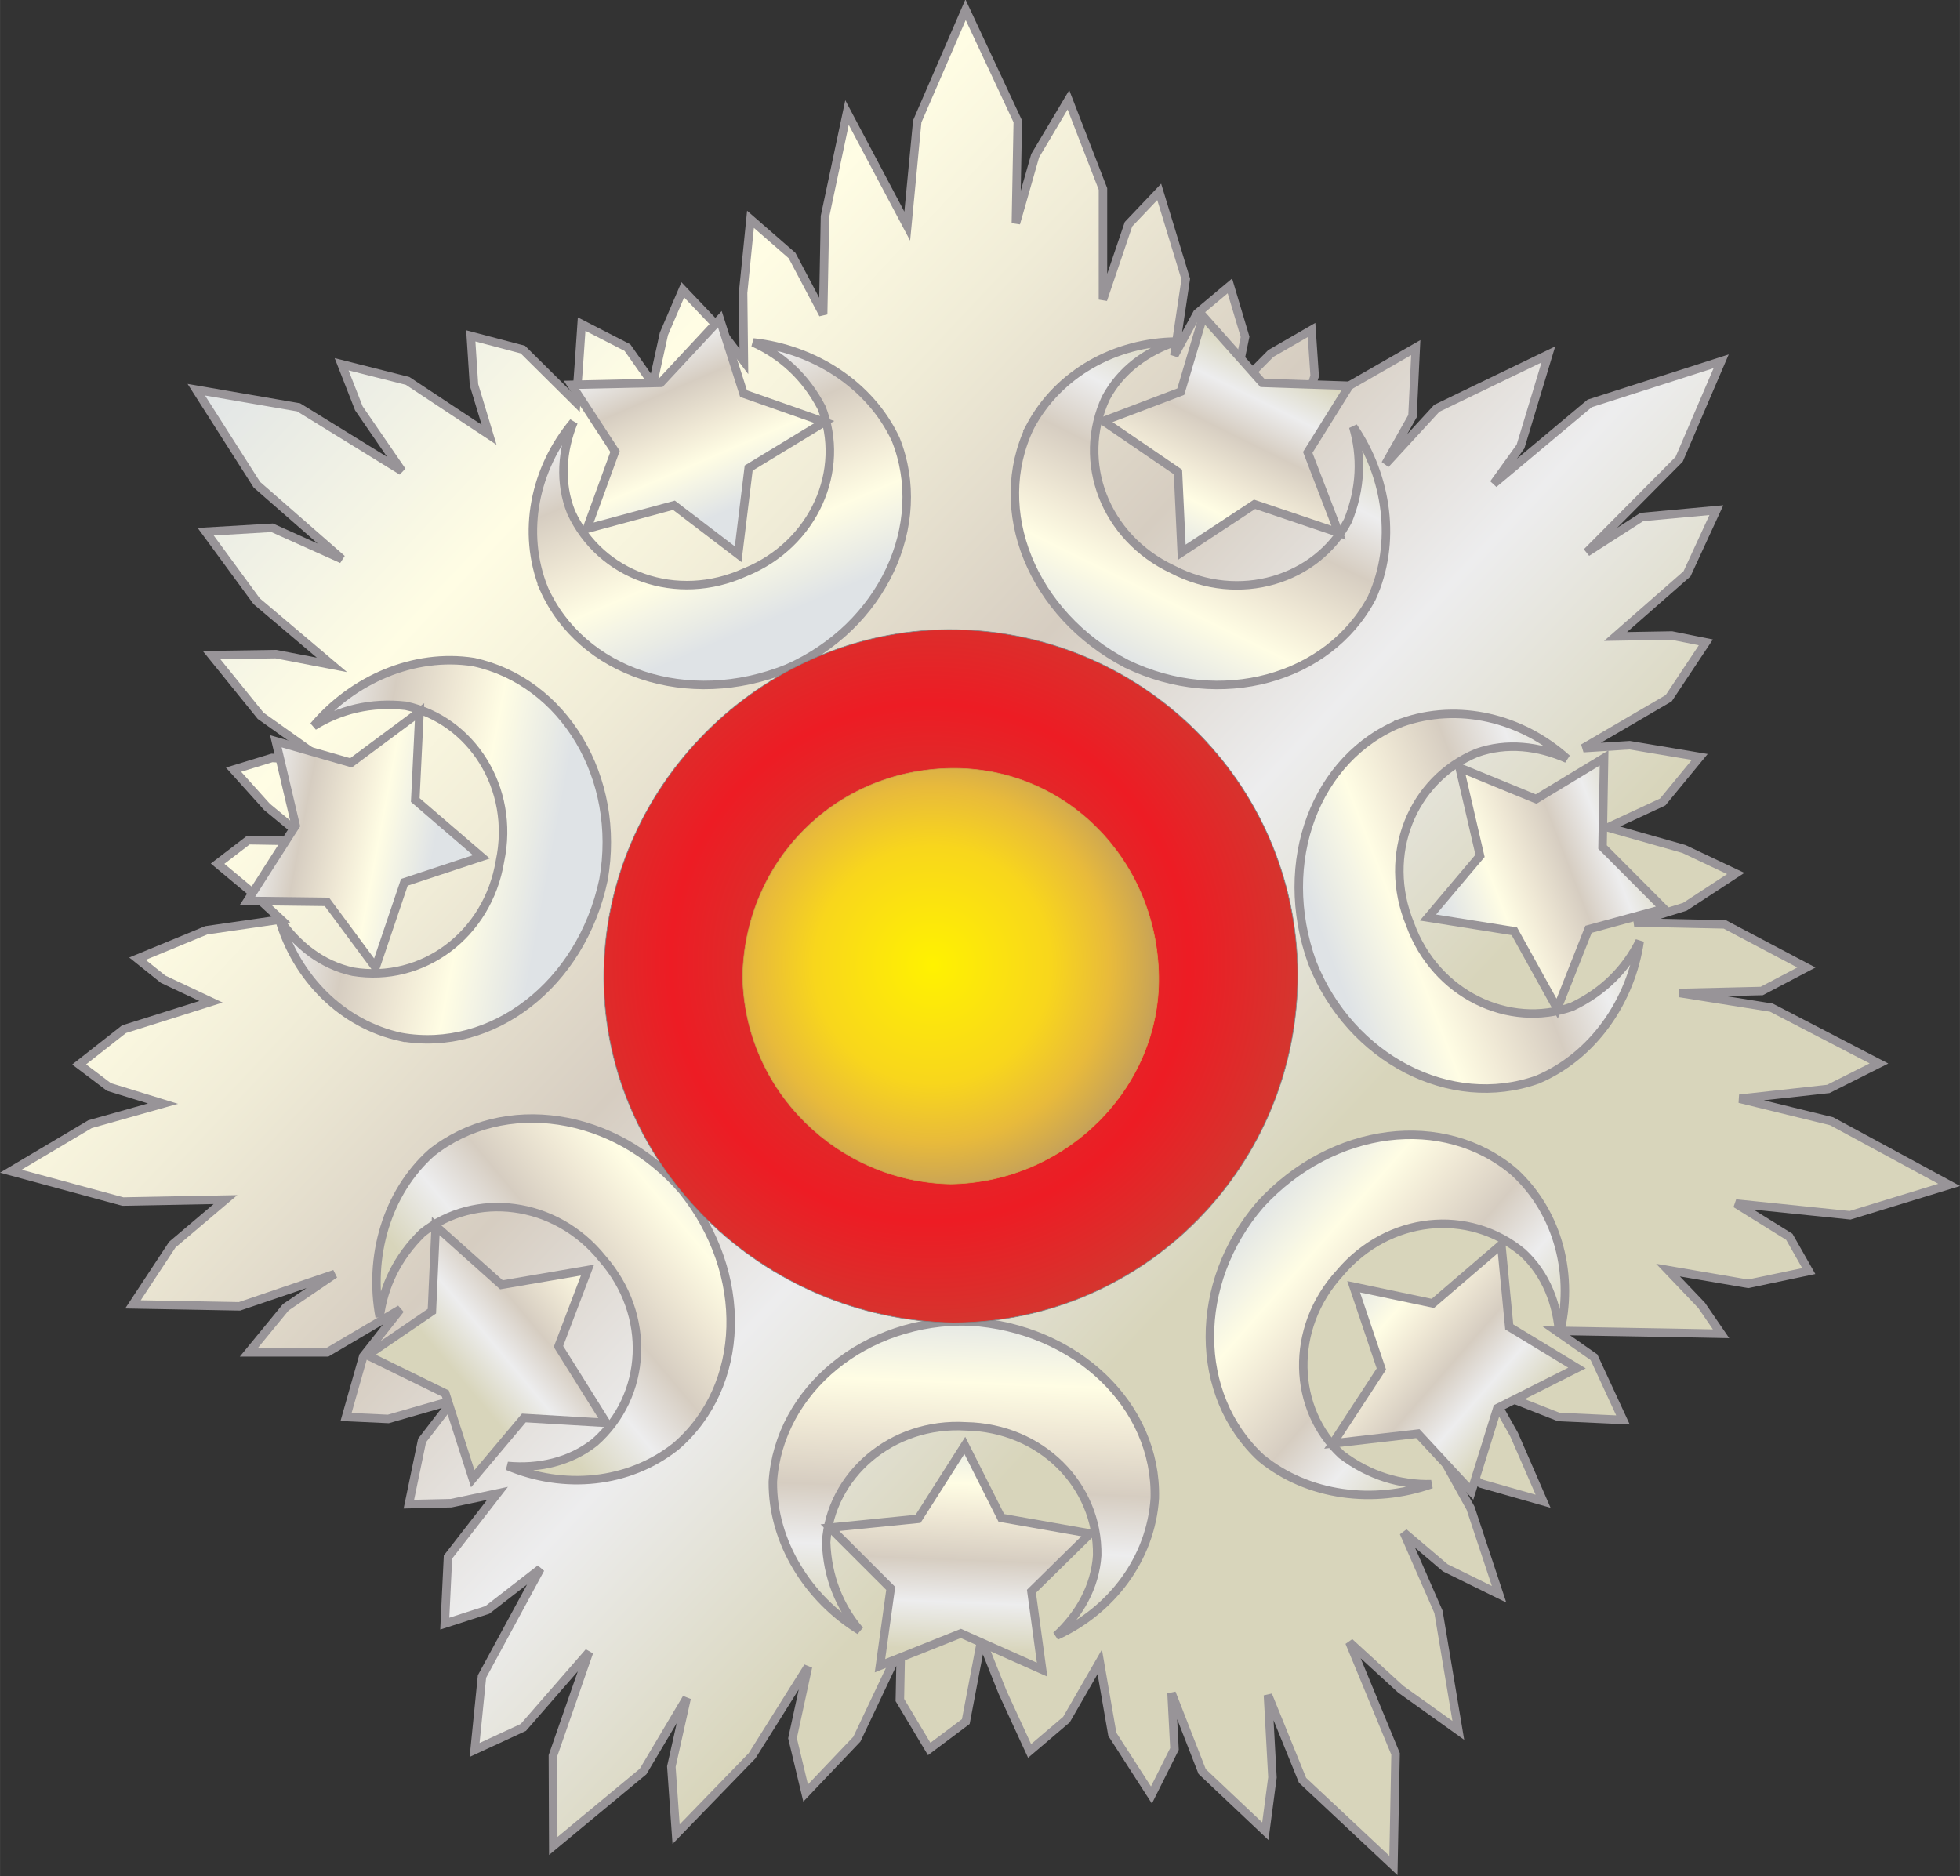 <?xml version="1.0" encoding="UTF-8"?>
<svg width="338.05mm" height="323.59mm" version="1.1" viewBox="0 0 1197.8 1146.6" xmlns="http://www.w3.org/2000/svg">
<rect x="0" y="0" width="1197.8" height="1146.6" fill="#333333" stroke="none"/>
<defs>
<linearGradient id="q" x1="-2320.9" x2="-2217.8" y1="8141.2" y2="8047.7" gradientTransform="matrix(1 .019 .019 -1 2081 9249.7)" gradientUnits="userSpaceOnUse">
<stop stop-color="#DFE3E6" offset=".006"/>
<stop stop-color="#FFFDE4" offset=".253"/>
<stop stop-color="#F0ECD7" offset=".395"/>
<stop stop-color="#D6CDC1" offset=".596"/>
<stop stop-color="#EDEDEE" offset=".786"/>
<stop stop-color="#D8D5BB" offset="1"/>
</linearGradient>
<linearGradient id="p" x1="14181" x2="14213" y1="-1889.2" y2="-1889.2" gradientTransform="matrix(-.395 -.919 .919 -.395 7304 13387)" gradientUnits="userSpaceOnUse">
<stop stop-color="#DFE3E6" offset=".006"/>
<stop stop-color="#FFFDE4" offset=".253"/>
<stop stop-color="#EFE8D5" offset=".401"/>
<stop stop-color="#D6CDC1" offset=".596"/>
<stop stop-color="#EDEDEE" offset=".786"/>
<stop stop-color="#D8D5BB" offset="1"/>
</linearGradient>
<linearGradient id="o" x1="14193" x2="14216" y1="-1889" y2="-1889" gradientTransform="matrix(-.395 -.919 .919 -.395 7304 13387)" gradientUnits="userSpaceOnUse">
<stop stop-color="#DFE3E6" offset=".006"/>
<stop stop-color="#FFFDE4" offset=".253"/>
<stop stop-color="#EFE8D5" offset=".401"/>
<stop stop-color="#D6CDC1" offset=".596"/>
<stop stop-color="#EDEDEE" offset=".786"/>
<stop stop-color="#D8D5BB" offset="1"/>
</linearGradient>
<linearGradient id="n" x1="7845.1" x2="7877.1" y1="-7249.4" y2="-7249.4" gradientTransform="matrix(.444 -.896 .896 .444 3013.2 11355)" gradientUnits="userSpaceOnUse">
<stop stop-color="#DFE3E6" offset=".006"/>
<stop stop-color="#FFFDE4" offset=".253"/>
<stop stop-color="#EFE8D5" offset=".401"/>
<stop stop-color="#D6CDC1" offset=".596"/>
<stop stop-color="#EDEDEE" offset=".786"/>
<stop stop-color="#D8D5BB" offset="1"/>
</linearGradient>
<linearGradient id="m" x1="7857.8" x2="7880.6" y1="-7249.1" y2="-7249.1" gradientTransform="matrix(.444 -.896 .896 .444 3013.2 11355)" gradientUnits="userSpaceOnUse">
<stop stop-color="#DFE3E6" offset=".006"/>
<stop stop-color="#FFFDE4" offset=".253"/>
<stop stop-color="#EFE8D5" offset=".401"/>
<stop stop-color="#D6CDC1" offset=".596"/>
<stop stop-color="#EDEDEE" offset=".786"/>
<stop stop-color="#D8D5BB" offset="1"/>
</linearGradient>
<linearGradient id="l" x1="13694" x2="13726" y1="7393.3" y2="7393.3" gradientTransform="matrix(-.983 -.185 .185 -.983 12035 10929)" gradientUnits="userSpaceOnUse">
<stop stop-color="#DFE3E6" offset=".006"/>
<stop stop-color="#FFFDE4" offset=".253"/>
<stop stop-color="#EFE8D5" offset=".401"/>
<stop stop-color="#D6CDC1" offset=".596"/>
<stop stop-color="#EDEDEE" offset=".786"/>
<stop stop-color="#D8D5BB" offset="1"/>
</linearGradient>
<linearGradient id="k" x1="13706" x2="13729" y1="7393.6" y2="7393.6" gradientTransform="matrix(-.983 -.185 .185 -.983 12035 10929)" gradientUnits="userSpaceOnUse">
<stop stop-color="#DFE3E6" offset=".006"/>
<stop stop-color="#FFFDE4" offset=".253"/>
<stop stop-color="#EFE8D5" offset=".401"/>
<stop stop-color="#D6CDC1" offset=".596"/>
<stop stop-color="#EDEDEE" offset=".786"/>
<stop stop-color="#D8D5BB" offset="1"/>
</linearGradient>
<linearGradient id="j" x1="6646.6" x2="6678.6" y1="12073" y2="12073" gradientTransform="matrix(-.766 .642 -.642 -.766 12805 6141)" gradientUnits="userSpaceOnUse">
<stop stop-color="#DFE3E6" offset=".006"/>
<stop stop-color="#FFFDE4" offset=".253"/>
<stop stop-color="#EFE8D5" offset=".401"/>
<stop stop-color="#D6CDC1" offset=".596"/>
<stop stop-color="#EDEDEE" offset=".786"/>
<stop stop-color="#D8D5BB" offset="1"/>
</linearGradient>
<linearGradient id="i" x1="6659.3" x2="6682.1" y1="12073" y2="12073" gradientTransform="matrix(-.766 .642 -.642 -.766 12805 6141)" gradientUnits="userSpaceOnUse">
<stop stop-color="#DFE3E6" offset=".006"/>
<stop stop-color="#FFFDE4" offset=".253"/>
<stop stop-color="#EFE8D5" offset=".401"/>
<stop stop-color="#D6CDC1" offset=".596"/>
<stop stop-color="#EDEDEE" offset=".786"/>
<stop stop-color="#D8D5BB" offset="1"/>
</linearGradient>
<linearGradient id="h" x1="-1071.8" x2="-1039.9" y1="9912.9" y2="9912.9" gradientTransform="matrix(-.039 .999 -.999 -.039 9847.8 2629)" gradientUnits="userSpaceOnUse">
<stop stop-color="#DFE3E6" offset=".006"/>
<stop stop-color="#FFFDE4" offset=".253"/>
<stop stop-color="#EFE8D5" offset=".401"/>
<stop stop-color="#D6CDC1" offset=".596"/>
<stop stop-color="#EDEDEE" offset=".786"/>
<stop stop-color="#D8D5BB" offset="1"/>
</linearGradient>
<linearGradient id="g" x1="-1059.2" x2="-1036.4" y1="9913.1" y2="9913.1" gradientTransform="matrix(-.039 .999 -.999 -.039 9847.8 2629)" gradientUnits="userSpaceOnUse">
<stop stop-color="#DFE3E6" offset=".006"/>
<stop stop-color="#FFFDE4" offset=".253"/>
<stop stop-color="#EFE8D5" offset=".401"/>
<stop stop-color="#D6CDC1" offset=".596"/>
<stop stop-color="#EDEDEE" offset=".786"/>
<stop stop-color="#D8D5BB" offset="1"/>
</linearGradient>
<linearGradient id="f" x1="-4665.5" x2="-4633.6" y1="2201.9" y2="2201.9" gradientTransform="matrix(.751 .66 -.66 .751 4972.6 2584)" gradientUnits="userSpaceOnUse">
<stop stop-color="#DFE3E6" offset=".006"/>
<stop stop-color="#FFFDE4" offset=".253"/>
<stop stop-color="#EFE8D5" offset=".401"/>
<stop stop-color="#D6CDC1" offset=".596"/>
<stop stop-color="#EDEDEE" offset=".786"/>
<stop stop-color="#D8D5BB" offset="1"/>
</linearGradient>
<linearGradient id="e" x1="-4652.9" x2="-4630.1" y1="2202.2" y2="2202.2" gradientTransform="matrix(.751 .66 -.66 .751 4972.6 2584)" gradientUnits="userSpaceOnUse">
<stop stop-color="#DFE3E6" offset=".006"/>
<stop stop-color="#FFFDE4" offset=".253"/>
<stop stop-color="#EFE8D5" offset=".401"/>
<stop stop-color="#D6CDC1" offset=".596"/>
<stop stop-color="#EDEDEE" offset=".786"/>
<stop stop-color="#D8D5BB" offset="1"/>
</linearGradient>
<linearGradient id="d" x1="698.56" x2="730.52" y1="-6495.5" y2="-6495.5" gradientTransform="matrix(.933 -.359 .359 .933 1701.9 7449.3)" gradientUnits="userSpaceOnUse">
<stop stop-color="#DFE3E6" offset=".006"/>
<stop stop-color="#FFFDE4" offset=".253"/>
<stop stop-color="#EFE8D5" offset=".401"/>
<stop stop-color="#D6CDC1" offset=".596"/>
<stop stop-color="#EDEDEE" offset=".786"/>
<stop stop-color="#D8D5BB" offset="1"/>
</linearGradient>
<linearGradient id="c" x1="711.21" x2="734.02" y1="-6495.3" y2="-6495.3" gradientTransform="matrix(.933 -.359 .359 .933 1701.9 7449.3)" gradientUnits="userSpaceOnUse">
<stop stop-color="#DFE3E6" offset=".006"/>
<stop stop-color="#FFFDE4" offset=".253"/>
<stop stop-color="#EFE8D5" offset=".401"/>
<stop stop-color="#D6CDC1" offset=".596"/>
<stop stop-color="#EDEDEE" offset=".786"/>
<stop stop-color="#D8D5BB" offset="1"/>
</linearGradient>
<radialGradient id="b" cx="2662.4" cy="-50.803" r="16.622" gradientTransform="matrix(35.099 .653 -.654 35.064 -93189 598.15)" gradientUnits="userSpaceOnUse">
<stop stop-color="#BA513A" offset="0"/>
<stop stop-color="#ED1C24" offset=".53"/>
<stop stop-color="#BA513A" offset="1"/>
</radialGradient>
<radialGradient id="a" cx="2662.5" cy="-50.733" r="8.764" gradientTransform="matrix(35.099 .653 -.654 35.064 -93189 598.15)" gradientUnits="userSpaceOnUse">
<stop stop-color="#FFF200" offset="0"/>
<stop stop-color="#F8D61C" offset=".46"/>
<stop stop-color="#E8BA3B" offset=".69"/>
<stop stop-color="#BA9963" offset=".95"/>
<stop stop-color="#A78B6B" offset="1"/>
</radialGradient>
</defs>
<g transform="translate(247.49 46.636)">
<g transform="matrix(.512 0 0 .512 171.5 257)">
<polygon transform="matrix(11.702 0 0 11.69 522 -12732)" points="43.392 1074.6 40.554 1084 37.817 1087.8 47.607 1079.6 61.021 1075.3 56.737 1085.3 47.32 1094.8 52.926 1091.2 60.532 1090.5 57.538 1097 50.245 1103.4 55.983 1103.3 59.459 1104 55.671 1109.7 46.954 1114.8 51.682 1114.5 58.837 1115.7 55.057 1120.3 49.467 1122.9 57.225 1125.1 62.508 1127.6 57.32 1131 52.158 1132.6 61.387 1132.8 69.716 1137.2 65.159 1139.6 56.745 1139.8 66.147 1141.3 77.118 1147 71.949 1149.6 62.896 1150.6 72.291 1152.9 84.282 1159.4 74.172 1162.5 62.508 1161.3 67.973 1164.7 69.959 1168.2 63.775 1169.5 55.6 1168.1 59.024 1171.7 61.013 1174.6 55.896 1174.5 44.201 1174.3 48.05 1177 51.006 1183.4 44.45 1183.1 37.318 1180.3 39.9 1184.9 42.855 1191.7 36.525 1189.9 32.676 1187.4 35.453 1192.4 38.368 1201.2 32.88 1198.5 28.647 1194.9 32.187 1203 34.209 1215.1 28.338 1210.9 23.103 1206.1 27.808 1217.5 27.591 1228.9 18.321 1220.2 14.791 1211.5 15.25 1219.9 14.525 1225.4 8.079 1219.3 4.96 1211.3 5.256 1217 2.907 1221.7 -1.082 1215.5 -2.365 1208.1 -5.764 1214 -9.521 1217.2 -12.281 1211.2 -14.433 1205.8 -16.029 1214.2 -19.761 1217 -22.754 1212 -22.646 1206.5 -27.142 1216 -32.366 1221.5 -33.704 1215.9 -32.125 1208.6 -37.833 1217.7 -45.579 1225.7 -46.063 1218.8 -44.499 1211.8 -48.946 1219.3 -58.108 1226.9 -58.146 1217.7 -54.461 1207.1 -61.162 1214.8 -66.133 1217.1 -65.379 1209.6 -59.421 1198.6 -64.834 1202.8 -69.175 1204.2 -68.847 1197.4 -63.8 1190.9 -68.53 1191.9 -72.837 1192 -71.49 1185.5 -68.334 1181.4 -74.935 1183.3 -79.243 1183.1 -77.487 1176.9 -73.708 1172.1 -81.165 1176.5 -89.166 1176.5 -85.396 1171.9 -80.402 1168.5 -90.109 1171.8 -100.98 1171.6 -96.967 1165.5 -91.546 1160.9 -102.01 1161.1 -113.44 1158 -105.36 1153.2 -97.916 1151.1 -103.43 1149.4 -106.47 1147.1 -101.89 1143.5 -93.017 1140.7 -97.9 1138.4 -100.52 1136.3 -93.497 1133.4 -85.885 1132.3 -89.113 1129.3 -92.347 1126.6 -89.221 1124.2 -83.071 1124.3 -87.308 1120.8 -90.721 1117 -86.803 1115.8 -81.484 1116.1 -87.954 1111.5 -92.962 1105.3 -86.406 1105.2 -80.683 1106.3 -88.359 1099.8 -93.562 1092.7 -86.78 1092.3 -79.663 1095.5 -88.342 1087.9 -94.518 1078.2 -84.08 1080 -73.545 1086.5 -77.938 1080.1 -79.696 1075.6 -72.962 1077.3 -64.655 1082.8 -66.196 1077.7 -66.522 1072.7 -61.211 1074.1 -55.775 1079.5 -55.494 1075.6 -55.214 1071.5 -50.541 1073.9 -47.943 1077.6 -46.824 1072.5 -44.896 1068 -41.474 1071.6 -38.666 1075.3 -38.745 1068.3 -37.99 1060.8 -33.75 1064.5 -30.579 1070.5 -30.392 1060.5 -28.145 1049.9 -22.001 1061.5 -20.981 1050.8 -16.051 1039.4 -10.725 1050.8 -10.92 1061.2 -8.95 1054.3 -5.56 1048.6 -2.038 1057.7 -2.038 1069 0.567 1061.3 3.7 1058 6.407 1066.9 5.242 1074.7 7.574 1070.4 10.909 1067.6 12.458 1072.8 11.322 1078.3 15.085 1074.5 19.238 1072.1 19.557 1076.8 18.033 1081.5 22.201 1078.3 29.868 1073.9 29.534 1080.9 26.772 1085.8 32.009 1080.1" fill="url(#q)" stroke="#989498" stroke-width=".866"/>
<g transform="matrix(11.702 0 0 11.69 522 -12732)" stroke="#989498" stroke-width=".866">
<path d="m-59.071 1098.5c3.833 8.614 14.705 12.271 24.839 8.164 9.673-4.271 14.542-14.656 11.049-23.404-2.619-5.603-8.383-9.226-14.534-9.887 2.868 1.293 5.305 3.461 6.969 6.641 2.526 6.332-0.708 13.959-7.792 16.83-6.977 3.18-14.761 0.373-17.746-6.127-1.206-3.019-0.94-6.283 0.247-9.217-3.982 4.768-5.319 11.262-3.032 17z" fill="url(#p)"/>
<polygon points="-41.115 1071 -47.158 1077.5 -56.249 1077.7 -51.808 1084.5 -54.679 1092.4 -45.797 1090 -39.25 1095 -38.176 1086.2 -30.454 1081.5 -38.698 1078.6" fill="url(#o)"/>
<path d="m-9.479 1082c-4.083 8.5 0.178 19.146 9.868 24.2 9.519 4.597 20.584 1.587 24.993-6.741 2.565-5.625 1.595-12.365-1.891-17.474 0.879 3.023 0.801 6.273-0.545 9.604-3.188 6.026-11.088 8.5-17.87 4.961-6.937-3.25-9.837-10.996-6.827-17.49 1.517-2.869 4.176-4.781 7.187-5.779-6.216 0.063-12.023 3.251-14.915 8.719z" fill="url(#n)"/>
<polygon points="23.088 1077.8 14.221 1077.5 8.18 1070.7 5.9 1078.4 -1.991 1081.4 5.613 1086.6 5.996 1094.8 13.429 1089.9 21.999 1092.8 18.85 1084.6" fill="url(#m)"/>
<path d="m-73.629 1144.3c9.284 1.625 18.383-5.354 20.641-16.049 1.856-10.404-4.038-20.25-13.253-22.242-6.104-0.948-12.335 1.813-16.308 6.539 2.668-1.664 5.823-2.463 9.395-2.073 6.663 1.444 11.189 8.375 9.61 15.864-1.251 7.558-7.923 12.449-14.993 11.291-3.173-0.686-5.729-2.723-7.512-5.352 1.741 5.981 6.386 10.717 12.42 12.022z" fill="url(#l)"/>
<polygon points="-86.406 1114.1 -84.384 1122.7 -89.3 1130.4 -81.196 1130.5 -76.235 1137.2 -73.296 1128.5 -65.441 1125.9 -72.183 1120.1 -71.747 1111.1 -78.739 1116.3" fill="url(#k)"/>
<path d="m-45.604 1186.1c7.147-6.143 7.528-17.615 0.678-26.131-6.873-8.033-18.221-9.721-25.6-3.857-4.604 4.115-6.425 10.687-5.288 16.761 0.403-3.119 1.789-6.074 4.354-8.578 5.344-4.246 13.57-3.336 18.36 2.627 5.046 5.771 4.595 14.028-0.771 18.76-2.543 2.021-5.754 2.707-8.903 2.418 5.733 2.432 12.344 1.834 17.17-2z" fill="url(#j)"/>
<polygon points="-77.074 1176.8 -69.113 1180.7 -66.321 1189.4 -61.109 1183.2 -52.703 1183.7 -57.579 1175.9 -54.615 1168.1 -63.395 1169.6 -70.099 1163.6 -70.488 1172.3" fill="url(#i)"/>
<path d="m3.25 1191.4c0.242-9.418-7.994-17.402-18.903-18.058-10.569-0.311-19.435 6.969-20.058 16.379-0.039 6.172 3.603 11.929 8.865 15.172-2.038-2.401-3.298-5.411-3.43-9 0.443-6.805 6.642-12.303 14.277-11.836 7.66 0.142 13.477 6.021 13.374 13.174-0.217 3.244-1.864 6.074-4.188 8.214 5.662-2.588 9.658-7.884 10.063-14.045z" fill="url(#h)"/>
<polygon points="-24.784 1208.5 -16.533 1205.2 -8.244 1208.9 -9.333 1200.9 -3.337 1195 -12.405 1193.4 -16.129 1186 -20.897 1193.5 -29.887 1194.4 -23.688 1200.6" fill="url(#g)"/>
<path d="m39.932 1158.1c-7.161-6.129-18.549-4.758-25.929 3.306-6.896 8.01-6.825 19.487 0.086 25.881 4.773 3.928 11.531 4.729 17.364 2.676-3.146 0.068-6.274-0.842-9.144-3.002-5.008-4.635-5.358-12.902-0.194-18.549 4.931-5.861 13.165-6.681 18.656-2.099 2.387 2.199 3.545 5.271 3.74 8.431 1.54-6.005-0.045-12.453-4.579-16.644z" fill="url(#f)"/>
<polygon points="35.546 1190.7 38.19 1182.2 46.317 1178.1 39.403 1173.9 38.593 1165.5 31.611 1171.5 23.532 1169.8 26.362 1178.2 21.4 1185.8 30.079 1184.8" fill="url(#e)"/>
<path d="m28.414 1112.2c-8.748 3.5-12.822 14.226-9.104 24.505 3.889 9.829 14.084 15.096 22.964 11.946 5.692-2.403 9.543-8.026 10.437-14.146-1.398 2.822-3.662 5.162-6.904 6.703-6.425 2.287-13.922-1.236-16.52-8.438-2.908-7.084 0.194-14.752 6.805-17.49 3.058-1.088 6.315-0.69 9.2 0.601-4.613-4.162-11.06-5.74-16.878-3.681z" fill="url(#d)"/>
<polygon points="55.188 1131.2 48.921 1124.9 49.078 1115.8 42.141 1120 34.341 1116.8 36.425 1125.8 31.113 1132.1 39.925 1133.5 44.295 1141.4 47.492 1133.3" fill="url(#c)"/>
</g>
<path d="m313.26 158.53c228.84-1.2 416.13 181.93 417.31 410.56s-182.09 415.71-410.94 416.92c-228.69-4.29-415.96-187.38-417.31-410.57-1.116-228.65 187.62-415.65 410.94-416.91z" fill="url(#b)" stroke="#7d8689" stroke-width=".729"/>
<path d="m316.41 324.18c138.06-2.11 246.25 110.26 248.26 248.07 2.08 133.22-110.39 246.02-248.34 248.01-133.33-2.45-246.13-110.17-248.26-248.01 2.759-137.79 110.49-246.09 248.34-248.07z" fill="url(#a)" stroke="#cca349" stroke-width=".729"/>
</g>
</g>
</svg>
